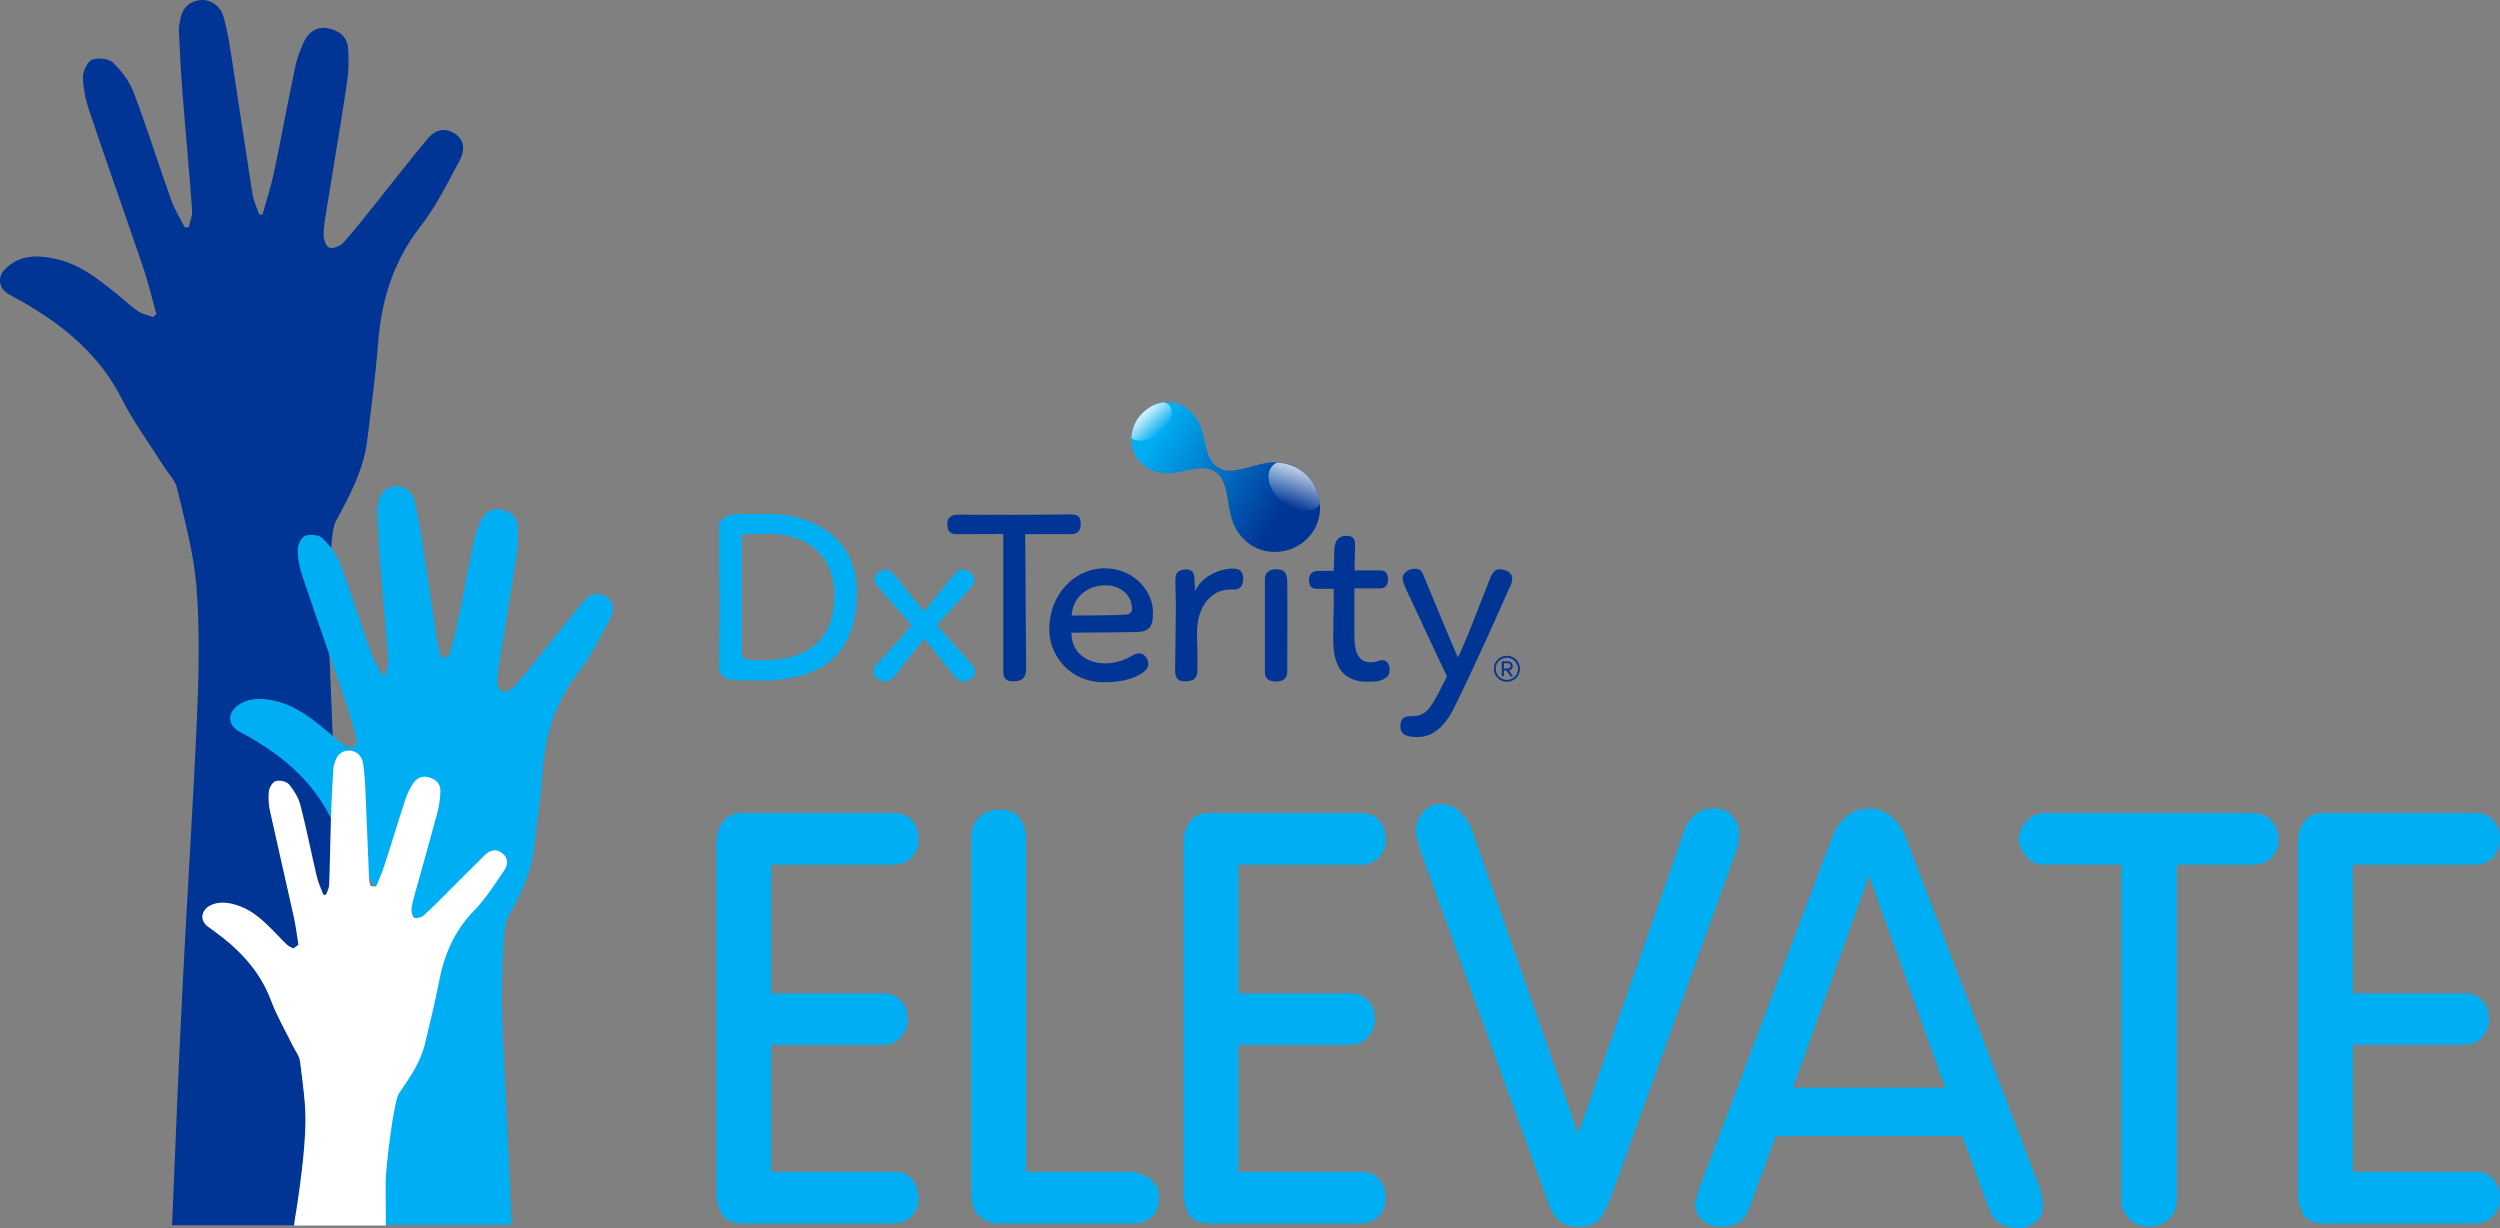 <?xml version="1.0" encoding="UTF-8"?>
<svg width="171px" height="84px" viewBox="0 0 171 84" version="1.1" xmlns="http://www.w3.org/2000/svg" xmlns:xlink="http://www.w3.org/1999/xlink">
    <rect x="0" y="0" width="171" height="84" fill="#808080" stroke="none"/>
    <title>Elevate Logo</title>
    <defs>
        <linearGradient x1="0.088%" y1="23.26%" x2="83.056%" y2="66.149%" id="linearGradient-1">
            <stop stop-color="#00AEF3" offset="11.1%"></stop>
            <stop stop-color="#003595" offset="100%"></stop>
        </linearGradient>
        <linearGradient x1="68.909%" y1="10.795%" x2="38.764%" y2="82.926%" id="linearGradient-2">
            <stop stop-color="#FFFFFF" stop-opacity="0.8" offset="0%"></stop>
            <stop stop-color="#FFFFFF" stop-opacity="0" offset="100%"></stop>
        </linearGradient>
        <linearGradient x1="19.078%" y1="23.548%" x2="114.094%" y2="115.552%" id="linearGradient-3">
            <stop stop-color="#FFFFFF" stop-opacity="0.8" offset="8.636%"></stop>
            <stop stop-color="#FFFFFF" stop-opacity="0" offset="52.54%"></stop>
        </linearGradient>
    </defs>
    <g id="Pages" stroke="none" stroke-width="1" fill="none" fill-rule="evenodd">
        <g id="0.0-Homepage_Carousel-1" transform="translate(-1114, -4819)" fill-rule="nonzero">
            <g id="Group-2" transform="translate(0, 4643.5)">
                <g id="Elevate-Logo" transform="translate(1114, 175.5)">
                    <g id="Group" transform="translate(49.167, 27.509)">
                        <g transform="translate(0, 7.644)">
                            <path d="M2.313,11.385 C1.834,11.385 1.276,11.385 0.766,11.337 C0.319,11.305 0.016,10.94 0.016,10.431 L0.048,6.265 L0,1.002 C0,0.541 0.175,0 1.579,0 C1.659,0 1.802,0 1.994,0 C2.297,0 2.711,0 3.046,0 C3.429,0 3.556,0 3.604,0 C6.3,0.08 9.441,1.526 9.441,5.327 C9.441,9.366 7.352,11.353 3.046,11.385 L2.313,11.385 Z M3.301,1.352 C2.536,1.352 2.009,1.367 1.738,1.383 L1.563,1.399 L1.563,9.429 C1.563,10.017 2.025,10.017 2.727,10.017 L2.919,10.017 C6.236,10.017 7.91,8.507 7.91,5.518 C7.91,3.498 6.698,1.352 3.301,1.352 Z" id="Shape" fill="#00AEF3"></path>
                            <path d="M16.762,11.464 C16.507,11.464 16.315,11.337 16.044,11.003 C15.821,10.733 14.066,8.539 14.066,8.539 L13.923,8.714 C13.11,9.684 12.488,10.479 12.073,11.019 C11.818,11.353 11.642,11.464 11.355,11.464 C10.973,11.464 10.574,11.131 10.574,10.797 C10.574,10.59 10.638,10.447 10.797,10.272 L12.312,8.634 L13.189,7.585 C13.189,7.585 12.488,6.806 12.328,6.631 C11.85,6.09 11.307,5.486 10.909,5.009 C10.685,4.754 10.638,4.595 10.638,4.436 C10.638,4.134 11.068,3.832 11.387,3.816 L11.419,3.816 C11.674,3.816 11.866,3.991 11.993,4.15 C12.727,5.072 13.189,5.629 13.508,6.026 L14.035,6.678 L14.178,6.503 C14.545,6.074 15.135,5.327 15.932,4.325 C16.299,3.896 16.475,3.816 16.682,3.816 C17.033,3.816 17.479,4.134 17.479,4.5 C17.479,4.802 17.208,5.072 16.857,5.454 C16.762,5.549 16.666,5.661 16.57,5.772 L14.912,7.616 L17.192,10.176 C17.432,10.431 17.543,10.558 17.543,10.812 C17.543,11.115 17.129,11.464 16.762,11.464 Z" id="Path" fill="#00AEF3"></path>
                            <path d="M20.159,11.449 C19.904,11.449 19.712,11.401 19.617,11.29 C19.505,11.178 19.441,10.971 19.457,10.701 L19.457,1.367 C19.457,1.367 17.719,1.383 16.251,1.383 C15.98,1.383 15.629,1.304 15.629,0.7 C15.629,0.413 15.741,0.064 16.299,0.048 C16.427,0.048 18.181,0.064 20.334,0.064 C20.621,0.064 23.667,0.032 24.082,0.032 C24.561,0.032 24.752,0.207 24.752,0.636 C24.752,1.177 24.561,1.383 24.018,1.383 L20.956,1.383 L21.02,10.638 C21.004,11.194 20.749,11.449 20.159,11.449 Z" id="Path" fill="#003595"></path>
                            <path d="M26.283,11.512 C24.242,11.512 22.631,9.922 22.599,7.903 C22.599,5.565 24.273,3.721 26.395,3.721 C28.372,3.721 29.696,5.263 29.696,6.71 C29.696,7.553 29.6,8.062 28.532,8.078 C27.926,8.093 27.272,8.093 26.347,8.109 C25.773,8.109 25.119,8.109 24.321,8.125 L24.114,8.125 L24.13,8.332 C24.21,9.509 25.198,10.224 26.427,10.224 C27.033,10.224 27.686,10.049 28.197,9.731 C28.404,9.604 28.58,9.54 28.771,9.54 C29.09,9.54 29.377,9.89 29.377,10.256 C29.377,10.494 29.233,10.701 28.946,10.892 C28.277,11.321 27.447,11.512 26.283,11.512 Z M26.427,4.882 C25.151,4.882 24.273,5.756 24.162,6.742 L24.13,6.949 L24.337,6.949 C25.326,6.949 27.176,6.933 27.878,6.885 C28.165,6.837 28.261,6.678 28.261,6.535 C28.277,5.533 27.463,4.882 26.427,4.882 Z" id="Shape" fill="#003595"></path>
                            <path d="M31.929,11.449 C31.658,11.449 31.482,11.401 31.386,11.29 C31.259,11.162 31.195,10.94 31.211,10.59 C31.211,10.192 31.227,9.747 31.227,9.318 C31.243,8.284 31.259,7.203 31.259,6.344 C31.259,6.058 31.259,5.74 31.243,5.438 C31.243,5.136 31.227,4.818 31.227,4.516 C31.227,4.293 31.275,4.118 31.386,3.991 C31.546,3.832 31.785,3.8 31.977,3.8 C32.296,3.8 32.471,3.943 32.519,4.261 L32.583,5.2 L32.583,5.263 C33.109,4.134 34.449,3.737 35.134,3.737 C35.661,3.737 35.868,3.943 35.868,4.452 C35.868,4.611 35.82,5.168 35.278,5.168 L34.991,5.168 C33.651,5.168 32.71,6.36 32.71,8.093 C32.71,8.427 32.71,8.777 32.726,9.143 C32.742,9.699 32.742,10.288 32.726,10.876 C32.694,10.987 32.678,11.449 31.929,11.449 Z" id="Path" fill="#003595"></path>
                            <path d="M38.101,11.464 C37.83,11.464 37.351,11.385 37.351,10.844 L37.351,4.452 C37.383,3.832 37.909,3.784 38.085,3.784 C38.579,3.784 38.882,3.927 38.882,4.643 C38.898,5.295 38.882,10.717 38.882,10.717 C38.882,10.971 38.834,11.146 38.723,11.258 C38.579,11.401 38.372,11.464 38.101,11.464 Z" id="Path" fill="#003595"></path>
                            <path d="M44.4,11.48 C42.774,11.48 42.024,10.558 42.024,8.57 C42.024,8.125 42.04,7.664 42.04,7.187 C42.056,6.567 42.072,5.915 42.056,5.311 L42.056,5.12 L40.924,5.12 C40.684,5.12 40.365,5.056 40.365,4.516 C40.365,4.118 40.605,3.896 40.987,3.896 L42.056,3.896 L42.104,2.449 C42.12,1.813 42.407,1.495 42.933,1.495 C43.364,1.495 43.523,1.685 43.523,2.162 C43.523,2.337 43.523,2.56 43.507,2.783 C43.491,3.069 43.491,3.387 43.491,3.673 L43.491,3.864 L45.214,3.864 C45.596,3.864 45.772,4.055 45.772,4.468 C45.772,4.882 45.596,5.088 45.23,5.088 L43.475,5.088 L43.475,8.316 C43.475,9.175 43.603,10.145 44.576,10.145 C44.831,10.145 44.99,10.097 45.118,10.049 C45.214,10.017 45.278,10.002 45.373,10.002 C45.74,10.002 45.884,10.367 45.884,10.606 C45.884,11.003 45.74,11.131 45.596,11.226 C45.309,11.417 45.07,11.48 44.4,11.48 Z" id="Path" fill="#003595"></path>
                            <path d="M47.781,15.265 C46.745,15.265 46.617,14.867 46.617,14.517 C46.617,14.04 46.84,13.834 47.351,13.834 C48.18,13.834 48.483,13.532 48.978,12.705 C49.153,12.403 49.328,12.069 49.52,11.671 C49.6,11.528 49.807,11.115 49.807,11.115 L49.233,9.906 L47.048,5.231 C46.856,4.818 46.777,4.611 46.777,4.373 C46.777,4.023 47.207,3.753 47.59,3.753 C47.893,3.753 48.037,3.832 48.164,4.118 C48.69,5.359 49.057,6.281 49.36,6.996 C49.807,8.078 50.078,8.729 50.381,9.429 L50.556,9.811 L50.732,9.429 C51.067,8.729 51.625,7.314 52.757,4.404 C52.949,3.943 53.124,3.784 53.427,3.784 C53.826,3.784 54.272,4.039 54.272,4.373 C54.272,4.579 54.225,4.77 54.097,5.009 C53.443,6.503 51.753,10.32 50.19,13.468 C49.536,14.676 48.738,15.265 47.781,15.265 Z" id="Path" fill="#003595"></path>
                        </g>
                        <path d="M53.906,19.124 C53.411,19.124 53.012,18.727 53.012,18.234 C53.012,17.741 53.411,17.344 53.906,17.344 C54.4,17.344 54.799,17.741 54.799,18.234 C54.799,18.727 54.4,19.124 53.906,19.124 Z M53.906,17.471 C53.491,17.471 53.14,17.805 53.14,18.234 C53.14,18.647 53.475,18.997 53.906,18.997 C54.32,18.997 54.671,18.663 54.671,18.234 C54.655,17.821 54.32,17.471 53.906,17.471 Z M54.145,18.743 L53.874,18.345 L53.698,18.345 L53.698,18.743 L53.555,18.743 L53.555,17.725 L53.969,17.725 C54.145,17.725 54.304,17.852 54.304,18.043 C54.304,18.266 54.097,18.345 54.049,18.345 L54.32,18.759 L54.145,18.759 L54.145,18.743 Z M53.969,17.852 L53.698,17.852 L53.698,18.218 L53.969,18.218 C54.065,18.218 54.161,18.139 54.161,18.043 C54.161,17.916 54.065,17.852 53.969,17.852 Z" id="Shape" fill="#003595"></path>
                        <g transform="translate(28.225, 0)" id="Path">
                            <path d="M12.89,6.96 C12.89,6.929 12.89,6.881 12.874,6.849 C12.779,5.911 12.252,5.084 11.598,4.655 C11.04,4.289 10.514,4.146 10.004,4.114 C10.004,4.114 9.988,4.114 9.988,4.114 C8.632,4.035 7.101,5.005 6.128,4.575 C4.517,3.86 5.538,1.491 3.64,0.33 C3.178,0.059 2.699,-0.036 2.253,0.012 C2.237,0.012 2.205,0.012 2.189,0.012 C1.471,0.107 0.817,0.552 0.419,1.157 L0.403,1.173 C0.163,1.554 0.02,2.015 0.004,2.46 C-0.012,2.731 0.02,3.001 0.1,3.256 C0.243,3.701 0.53,4.114 0.993,4.432 C2.843,5.672 4.565,3.748 5.905,4.909 C6.718,5.609 6.463,7.422 7.117,8.614 C7.356,9.059 7.723,9.489 8.281,9.838 C8.951,10.252 9.924,10.379 10.817,10.077 C11.375,9.886 11.917,9.536 12.332,8.98 C12.364,8.932 12.492,8.741 12.523,8.694 C12.827,8.105 12.938,7.517 12.89,6.96 Z" fill="url(#linearGradient-1)"></path>
                            <path d="M9.605,4.4 C9.111,5.005 9.429,6.086 10.323,6.817 C11.216,7.549 12.332,7.66 12.827,7.056 C12.842,7.024 12.874,6.992 12.89,6.976 C12.89,6.944 12.89,6.897 12.874,6.865 C12.779,5.927 12.252,5.1 11.598,4.671 C11.04,4.305 10.514,4.162 10.004,4.13 C10.004,4.13 9.988,4.13 9.988,4.13 C9.828,4.178 9.701,4.273 9.605,4.4 Z" fill="url(#linearGradient-2)"></path>
                            <path d="M1.886,2.127 C2.651,1.554 2.97,0.711 2.62,0.25 C2.524,0.139 2.396,0.059 2.253,0.012 C2.237,0.012 2.205,0.012 2.189,0.012 C1.471,0.107 0.817,0.552 0.419,1.157 L0.403,1.173 C0.163,1.554 0.02,2.015 0.004,2.46 C0.419,2.779 1.2,2.651 1.886,2.127 Z" fill="url(#linearGradient-3)"></path>
                        </g>
                    </g>
                    <path d="M61.121,59.143 C61.607,59.164 62.076,58.968 62.4,58.611 C62.691,58.267 62.842,57.828 62.825,57.38 C62.838,56.925 62.685,56.48 62.393,56.126 C62.091,55.8 61.663,55.615 61.216,55.618 L50.63,55.618 C50.171,55.616 49.738,55.824 49.455,56.18 C49.143,56.62 48.984,57.148 49.001,57.685 L49.001,81.693 C49.016,82.131 49.125,82.562 49.321,82.956 C49.529,83.439 50.046,83.684 50.86,83.684 L60.968,83.684 C61.562,83.684 62.029,83.526 62.363,83.19 C62.663,82.863 62.828,82.438 62.826,81.997 C62.826,81.452 62.684,81.013 62.411,80.704 C62.147,80.342 61.746,80.159 61.217,80.159 L52.758,80.159 L52.758,71.472 L60.295,71.472 C60.871,71.472 61.313,71.294 61.614,70.941 C61.918,70.603 62.083,70.164 62.077,69.711 C62.077,69.174 61.932,68.763 61.654,68.482 C61.338,68.122 60.873,67.925 60.391,67.948 L52.758,67.948 L52.758,59.143 L61.121,59.143 Z M78.606,80.585 C78.162,80.296 77.64,80.146 77.109,80.157 L70.186,80.157 L70.186,57.532 C70.186,55.747 69.196,55.371 68.365,55.371 C67.855,55.361 67.36,55.546 66.986,55.888 C66.617,56.212 66.43,56.714 66.43,57.38 L66.43,81.445 C66.43,82.318 66.613,82.883 66.978,83.158 C67.299,83.493 67.745,83.683 68.211,83.683 L77.647,83.683 C77.998,83.655 78.337,83.543 78.635,83.356 C79.06,83.109 79.274,82.601 79.274,81.844 C79.29,81.338 79.037,80.86 78.606,80.585 Z M93.077,59.143 C93.562,59.164 94.031,58.968 94.355,58.611 C94.646,58.267 94.798,57.829 94.782,57.38 C94.795,56.925 94.642,56.48 94.35,56.126 C94.047,55.8 93.619,55.615 93.171,55.618 L82.58,55.618 C82.122,55.616 81.689,55.824 81.407,56.18 C81.095,56.62 80.935,57.148 80.952,57.685 L80.952,81.693 C80.967,82.131 81.076,82.562 81.271,82.956 C81.479,83.439 81.997,83.684 82.81,83.684 L92.918,83.684 C93.513,83.684 93.979,83.526 94.313,83.19 C94.614,82.864 94.78,82.438 94.778,81.997 C94.803,81.53 94.655,81.07 94.361,80.704 C94.098,80.342 93.697,80.159 93.168,80.159 L84.713,80.159 L84.713,71.472 L92.25,71.472 C92.826,71.472 93.27,71.294 93.569,70.941 C93.874,70.603 94.04,70.164 94.034,69.711 C94.034,69.174 93.887,68.763 93.609,68.482 C93.293,68.122 92.828,67.925 92.346,67.948 L84.713,67.948 L84.713,59.143 L93.077,59.143 Z M129.349,55.848 C129.714,56.131 130.039,56.575 130.303,57.168 L130.399,57.398 L139.573,81.399 C139.672,81.752 139.726,82.117 139.732,82.484 C139.759,82.924 139.566,83.349 139.216,83.623 C138.849,83.884 138.403,84.016 137.951,83.998 C137.545,83.997 137.148,83.883 136.805,83.67 C136.464,83.457 136.207,83.138 136.071,82.766 L136.021,82.604 L134.22,77.708 L121.467,77.708 L119.663,82.604 C119.399,83.468 118.742,83.91 117.716,83.91 C117.281,83.932 116.853,83.796 116.512,83.528 C116.219,83.281 116.023,82.943 115.956,82.572 L115.935,82.411 L115.935,82.359 C115.973,82.182 116.018,82.004 116.069,81.846 L116.121,81.619 L116.121,81.619 L116.187,81.396 L125.241,57.475 C125.493,56.757 125.842,56.218 126.276,55.883 C127.148,55.115 128.46,55.1 129.349,55.848 Z M98.553,55 C99.035,54.997 99.499,55.185 99.841,55.521 C100.195,55.838 100.469,56.231 100.642,56.669 L100.71,56.859 L107.948,77.55 L115.225,56.776 C115.585,55.793 116.265,55.296 117.25,55.296 C117.705,55.286 118.144,55.462 118.464,55.78 C118.795,56.104 118.955,56.559 118.955,57.134 C118.941,57.385 118.906,57.634 118.851,57.878 L118.789,58.121 L110.098,82.128 C109.773,82.879 109.5,83.334 109.259,83.529 C108.992,83.781 108.565,83.91 107.998,83.91 C107.546,83.936 107.098,83.818 106.72,83.574 C106.392,83.271 106.139,82.899 105.981,82.486 L105.909,82.277 L97.166,58.224 C97.077,57.945 97,57.663 96.935,57.378 L96.846,56.949 L96.847,56.749 C96.868,56.313 97.039,55.895 97.333,55.566 C97.631,55.202 98.08,54.994 98.553,55 Z M153.994,55.618 C154.59,55.618 155.058,55.79 155.381,56.126 C155.683,56.476 155.85,56.921 155.851,57.38 C155.867,57.829 155.715,58.267 155.424,58.611 C155.1,58.968 154.631,59.164 154.146,59.143 L154.146,59.143 L148.897,59.143 L148.897,81.996 C148.897,82.605 148.702,83.081 148.321,83.417 C147.561,84.079 146.421,84.079 145.661,83.417 C145.279,83.043 145.075,82.527 145.1,81.996 L145.1,59.137 L139.709,59.136 C139.285,59.114 138.886,58.923 138.606,58.603 C138.295,58.27 138.111,57.841 138.087,57.388 L138.087,57.388 L138.087,57.366 C138.117,56.898 138.319,56.456 138.654,56.123 C138.948,55.792 139.386,55.618 139.945,55.618 L139.945,55.618 Z M127.841,59.9 L122.641,74.403 L133.058,74.403 L127.841,59.9 Z M169.385,80.157 L160.927,80.157 L160.927,71.47 L168.463,71.47 C169.038,71.47 169.482,71.292 169.781,70.94 C170.086,70.601 170.252,70.163 170.246,69.709 C170.246,69.172 170.101,68.762 169.823,68.481 C169.507,68.12 169.041,67.923 168.559,67.947 L160.927,67.947 L160.927,59.143 L169.289,59.143 C169.774,59.164 170.244,58.969 170.567,58.611 C170.859,58.267 171.011,57.829 170.994,57.38 C171.008,56.925 170.854,56.48 170.563,56.126 C170.26,55.799 169.832,55.615 169.383,55.618 L158.8,55.618 C158.343,55.616 157.91,55.824 157.628,56.18 C157.315,56.62 157.155,57.148 157.172,57.685 L157.172,81.693 C157.187,82.131 157.296,82.562 157.492,82.956 C157.699,83.439 158.217,83.684 159.03,83.684 L169.137,83.684 C169.732,83.684 170.198,83.526 170.532,83.19 C170.833,82.864 170.999,82.438 170.997,81.997 C171.022,81.53 170.874,81.07 170.58,80.704 C170.317,80.341 169.914,80.157 169.385,80.157 Z" id="Combined-Shape" fill="#00AEF3"></path>
                    <path d="M20.906,77.004 C20.954,75.541 20.715,74.062 20.539,72.599 C20.492,72.218 20.204,71.868 20.029,71.502 C19.535,70.484 18.945,69.483 18.546,68.417 C17.78,66.382 16.361,64.919 14.654,63.679 C14.527,63.583 14.383,63.488 14.256,63.393 C13.698,62.995 13.713,62.375 14.304,62.025 C14.973,61.612 15.707,61.739 16.425,62.009 C17.382,62.359 18.099,63.043 18.785,63.758 C19.088,64.061 19.359,64.394 19.678,64.665 C19.79,64.776 19.949,64.84 20.109,64.903 C20.252,64.792 20.284,64.76 20.444,64.649 C20.348,64.029 20.268,63.409 20.141,62.804 C19.614,60.419 19.056,58.034 18.53,55.649 C18.418,55.172 18.37,54.663 18.418,54.186 C18.45,53.916 18.673,53.518 18.897,53.455 C19.168,53.375 19.63,53.487 19.806,53.693 C20.141,54.107 20.428,54.6 20.571,55.108 C20.986,56.714 21.305,58.352 21.688,59.974 C21.783,60.387 21.975,60.769 22.118,61.167 C22.134,61.214 22.182,61.246 22.23,61.246 C22.278,61.246 22.326,61.214 22.357,61.167 C22.421,60.976 22.517,60.801 22.549,60.61 L22.565,60.531 C22.629,58.766 22.661,57.001 22.708,55.236 C22.708,55.013 22.724,54.806 22.74,54.584 C22.74,54.504 22.756,54.425 22.756,54.345 C22.756,54.202 22.772,54.059 22.772,53.916 C22.772,53.82 22.788,53.741 22.788,53.646 C22.804,53.502 22.804,53.359 22.82,53.232 C22.836,53.073 22.836,52.898 22.852,52.739 L22.549,45.17 C22.389,42.626 22.517,36.505 22.932,35.725 C23.889,33.96 24.861,32.18 25.117,30.144 C25.388,27.918 25.691,25.676 25.866,23.434 C26.089,20.524 26.903,17.885 28.737,15.516 C29.837,14.116 30.635,12.479 31.48,10.889 C31.799,10.284 31.783,9.569 31.081,9.124 C30.38,8.678 29.726,8.917 29.247,9.489 C28.035,10.952 26.855,12.463 25.675,13.941 C24.941,14.848 24.239,15.77 23.458,16.629 C23.251,16.851 22.708,17.042 22.501,16.931 C22.262,16.804 22.118,16.311 22.134,15.977 C22.15,15.325 22.294,14.673 22.389,14.021 C22.836,11.207 23.33,8.392 23.745,5.578 C23.857,4.83 23.857,4.051 23.809,3.288 C23.745,2.509 23.187,2.08 22.437,1.936 C21.688,1.793 21.129,2.175 20.81,2.811 C20.539,3.383 20.316,3.988 20.189,4.592 C19.678,6.993 19.248,9.41 18.737,11.811 C18.53,12.781 18.227,13.719 17.956,14.673 C17.844,14.673 17.844,14.673 17.732,14.673 C17.573,14.212 17.35,13.751 17.27,13.274 C16.776,10.141 16.313,7.009 15.835,3.876 C15.691,2.97 15.548,2.048 15.292,1.157 C15.069,0.378 14.351,-0.083 13.666,0.012 C12.884,0.108 12.454,0.601 12.326,1.364 C12.294,1.571 12.23,1.777 12.23,1.984 C12.294,3.383 12.358,4.783 12.469,6.182 C12.677,8.917 12.948,11.652 13.139,14.387 C13.171,14.768 12.996,15.15 12.916,15.532 C12.82,15.547 12.725,15.547 12.645,15.563 C12.326,14.943 11.943,14.339 11.704,13.671 C10.843,11.238 10.061,8.758 9.152,6.341 C8.865,5.578 8.323,4.862 7.733,4.29 C7.43,4.004 6.68,3.924 6.297,4.083 C5.963,4.226 5.675,4.878 5.675,5.291 C5.691,6.039 5.851,6.818 6.09,7.533 C7.302,11.143 8.578,14.721 9.806,18.33 C10.157,19.364 10.396,20.429 10.699,21.478 C10.588,21.574 10.572,21.59 10.476,21.685 C10.125,21.558 9.742,21.494 9.439,21.288 C8.897,20.906 8.419,20.445 7.892,20.031 C6.696,19.061 5.468,18.107 3.937,17.742 C2.645,17.424 1.353,17.376 0.317,18.441 C-0.178,18.95 -0.082,19.698 0.524,20.079 C0.843,20.27 1.178,20.445 1.497,20.62 C4.352,22.258 6.808,24.261 8.339,27.298 C9.136,28.872 10.205,30.319 11.146,31.814 C11.481,32.354 11.991,32.847 12.119,33.42 C12.645,35.646 13.267,37.904 13.442,40.178 C13.666,43.119 13.602,46.109 13.474,49.066 C13.203,55.236 12.788,61.389 12.485,67.543 C12.23,72.615 11.975,78.689 11.768,83.809 L20.157,83.809 C20.22,83.428 20.284,83.046 20.332,82.664 C20.587,80.804 20.842,78.896 20.906,77.004 Z" id="Path" fill="#003595"></path>
                    <path d="M41.448,40.814 C40.858,40.448 40.315,40.639 39.917,41.116 C38.912,42.34 37.939,43.58 36.95,44.805 C36.344,45.552 35.754,46.315 35.116,47.031 C34.941,47.222 34.494,47.381 34.319,47.285 C34.127,47.19 34,46.776 34.016,46.49 C34.032,45.95 34.143,45.409 34.223,44.868 C34.606,42.531 35.005,40.209 35.355,37.856 C35.451,37.236 35.451,36.584 35.403,35.964 C35.355,35.312 34.877,34.962 34.271,34.851 C33.649,34.74 33.186,35.042 32.915,35.582 C32.692,36.043 32.501,36.552 32.405,37.061 C31.99,39.049 31.624,41.052 31.193,43.056 C31.065,43.692 30.874,44.312 30.683,44.948 C30.427,44.964 30.443,44.964 30.188,44.964 C30.108,44.741 30.029,44.503 29.981,44.264 C29.566,41.672 29.199,39.065 28.785,36.473 C28.673,35.71 28.545,34.962 28.338,34.215 C28.147,33.563 27.557,33.197 26.998,33.261 C26.345,33.34 25.994,33.754 25.882,34.39 C25.85,34.565 25.802,34.74 25.802,34.914 C25.85,36.075 25.914,37.236 25.994,38.397 C26.169,40.671 26.392,42.928 26.552,45.202 C26.568,45.473 26.456,45.759 26.392,46.045 C26.376,46.109 26.313,46.156 26.249,46.172 C26.185,46.172 26.121,46.14 26.089,46.077 C25.834,45.584 25.547,45.123 25.372,44.614 C24.654,42.595 24.016,40.543 23.251,38.524 C23.011,37.888 22.565,37.3 22.07,36.823 C21.831,36.584 21.209,36.52 20.874,36.648 C20.603,36.759 20.348,37.3 20.364,37.649 C20.364,38.27 20.507,38.921 20.715,39.51 C21.72,42.499 22.788,45.473 23.793,48.462 C24.048,49.225 24.239,50.004 24.447,50.783 C24.271,50.958 24.239,50.99 24.064,51.165 C23.857,51.101 23.649,51.038 23.49,50.927 C23.043,50.608 22.645,50.227 22.214,49.877 C21.225,49.066 20.204,48.287 18.929,47.969 C17.972,47.73 17.015,47.683 16.217,48.287 C15.532,48.828 15.595,49.607 16.361,50.036 C16.552,50.147 16.728,50.243 16.919,50.338 C19.295,51.69 21.321,53.359 22.581,55.872 C23.235,57.175 24.128,58.368 24.909,59.608 C25.196,60.054 25.611,60.467 25.723,60.944 C26.153,62.788 26.68,64.665 26.823,66.541 C27.014,68.99 26.967,71.454 26.855,73.903 C26.711,77.194 26.217,80.486 26.042,83.777 L35.005,83.777 L34.383,70.643 C34.255,68.529 34.351,63.472 34.702,62.82 C35.499,61.357 36.296,59.879 36.504,58.193 C36.727,56.349 36.982,54.488 37.126,52.644 C37.317,50.227 37.987,48.033 39.502,46.077 C40.411,44.916 41.065,43.549 41.767,42.245 C42.038,41.784 42.022,41.179 41.448,40.814 Z" id="Path" fill="#00AEF3"></path>
                    <path d="M14.24,63.393 C14.367,63.488 14.511,63.583 14.638,63.679 C16.345,64.919 17.764,66.382 18.53,68.417 C18.929,69.483 19.503,70.468 20.013,71.502 C20.189,71.868 20.476,72.218 20.523,72.599 C20.699,74.062 20.938,75.541 20.89,77.004 C20.826,78.896 20.571,80.804 20.284,82.68 C20.22,83.062 20.157,83.443 20.109,83.825 L26.392,83.825 L26.376,80.788 C26.456,79.15 26.967,75.255 27.286,74.793 C28.019,73.728 28.769,72.663 29.072,71.375 C29.407,69.976 29.758,68.56 30.029,67.145 C30.38,65.301 31.081,63.663 32.421,62.296 C33.218,61.469 33.84,60.483 34.494,59.529 C34.749,59.163 34.781,58.702 34.367,58.368 C33.952,58.034 33.521,58.13 33.171,58.479 C32.293,59.338 31.432,60.213 30.571,61.071 C30.045,61.596 29.518,62.137 28.96,62.629 C28.817,62.757 28.45,62.852 28.322,62.757 C28.179,62.661 28.131,62.327 28.147,62.121 C28.211,61.707 28.338,61.294 28.45,60.88 C28.944,59.115 29.439,57.35 29.917,55.585 C30.045,55.108 30.108,54.615 30.124,54.123 C30.14,53.614 29.805,53.296 29.343,53.169 C28.88,53.025 28.482,53.232 28.242,53.614 C28.019,53.948 27.844,54.329 27.716,54.711 C27.222,56.206 26.775,57.732 26.281,59.227 C26.121,59.704 25.93,60.165 25.723,60.642 C25.531,60.626 25.531,60.626 25.34,60.61 C25.292,60.435 25.244,60.244 25.244,60.054 C25.148,58.018 25.085,55.983 24.989,53.948 C24.957,53.359 24.925,52.755 24.829,52.183 C24.75,51.674 24.319,51.324 23.873,51.34 C23.362,51.356 23.059,51.626 22.916,52.103 C22.884,52.23 22.82,52.358 22.804,52.501 C22.756,53.391 22.692,54.297 22.661,55.204 C22.597,56.969 22.581,58.734 22.517,60.499 C22.517,60.705 22.405,60.928 22.326,61.135 C22.31,61.182 22.262,61.214 22.198,61.214 C22.15,61.214 22.102,61.182 22.086,61.135 C21.927,60.737 21.751,60.356 21.656,59.942 C21.273,58.32 20.954,56.683 20.539,55.077 C20.412,54.568 20.109,54.075 19.774,53.661 C19.598,53.455 19.136,53.343 18.865,53.423 C18.642,53.487 18.402,53.884 18.386,54.154 C18.338,54.631 18.386,55.14 18.498,55.617 C19.024,58.002 19.582,60.387 20.109,62.773 C20.236,63.377 20.316,63.997 20.412,64.617 C20.268,64.728 20.236,64.76 20.077,64.871 C19.917,64.808 19.774,64.744 19.646,64.633 C19.327,64.347 19.056,64.029 18.753,63.727 C18.051,63.027 17.35,62.327 16.393,61.978 C15.675,61.723 14.941,61.596 14.272,61.993 C13.713,62.391 13.698,62.995 14.24,63.393 Z" id="Path" fill="#FFFFFF"></path>
                </g>
            </g>
        </g>
    </g>
</svg>